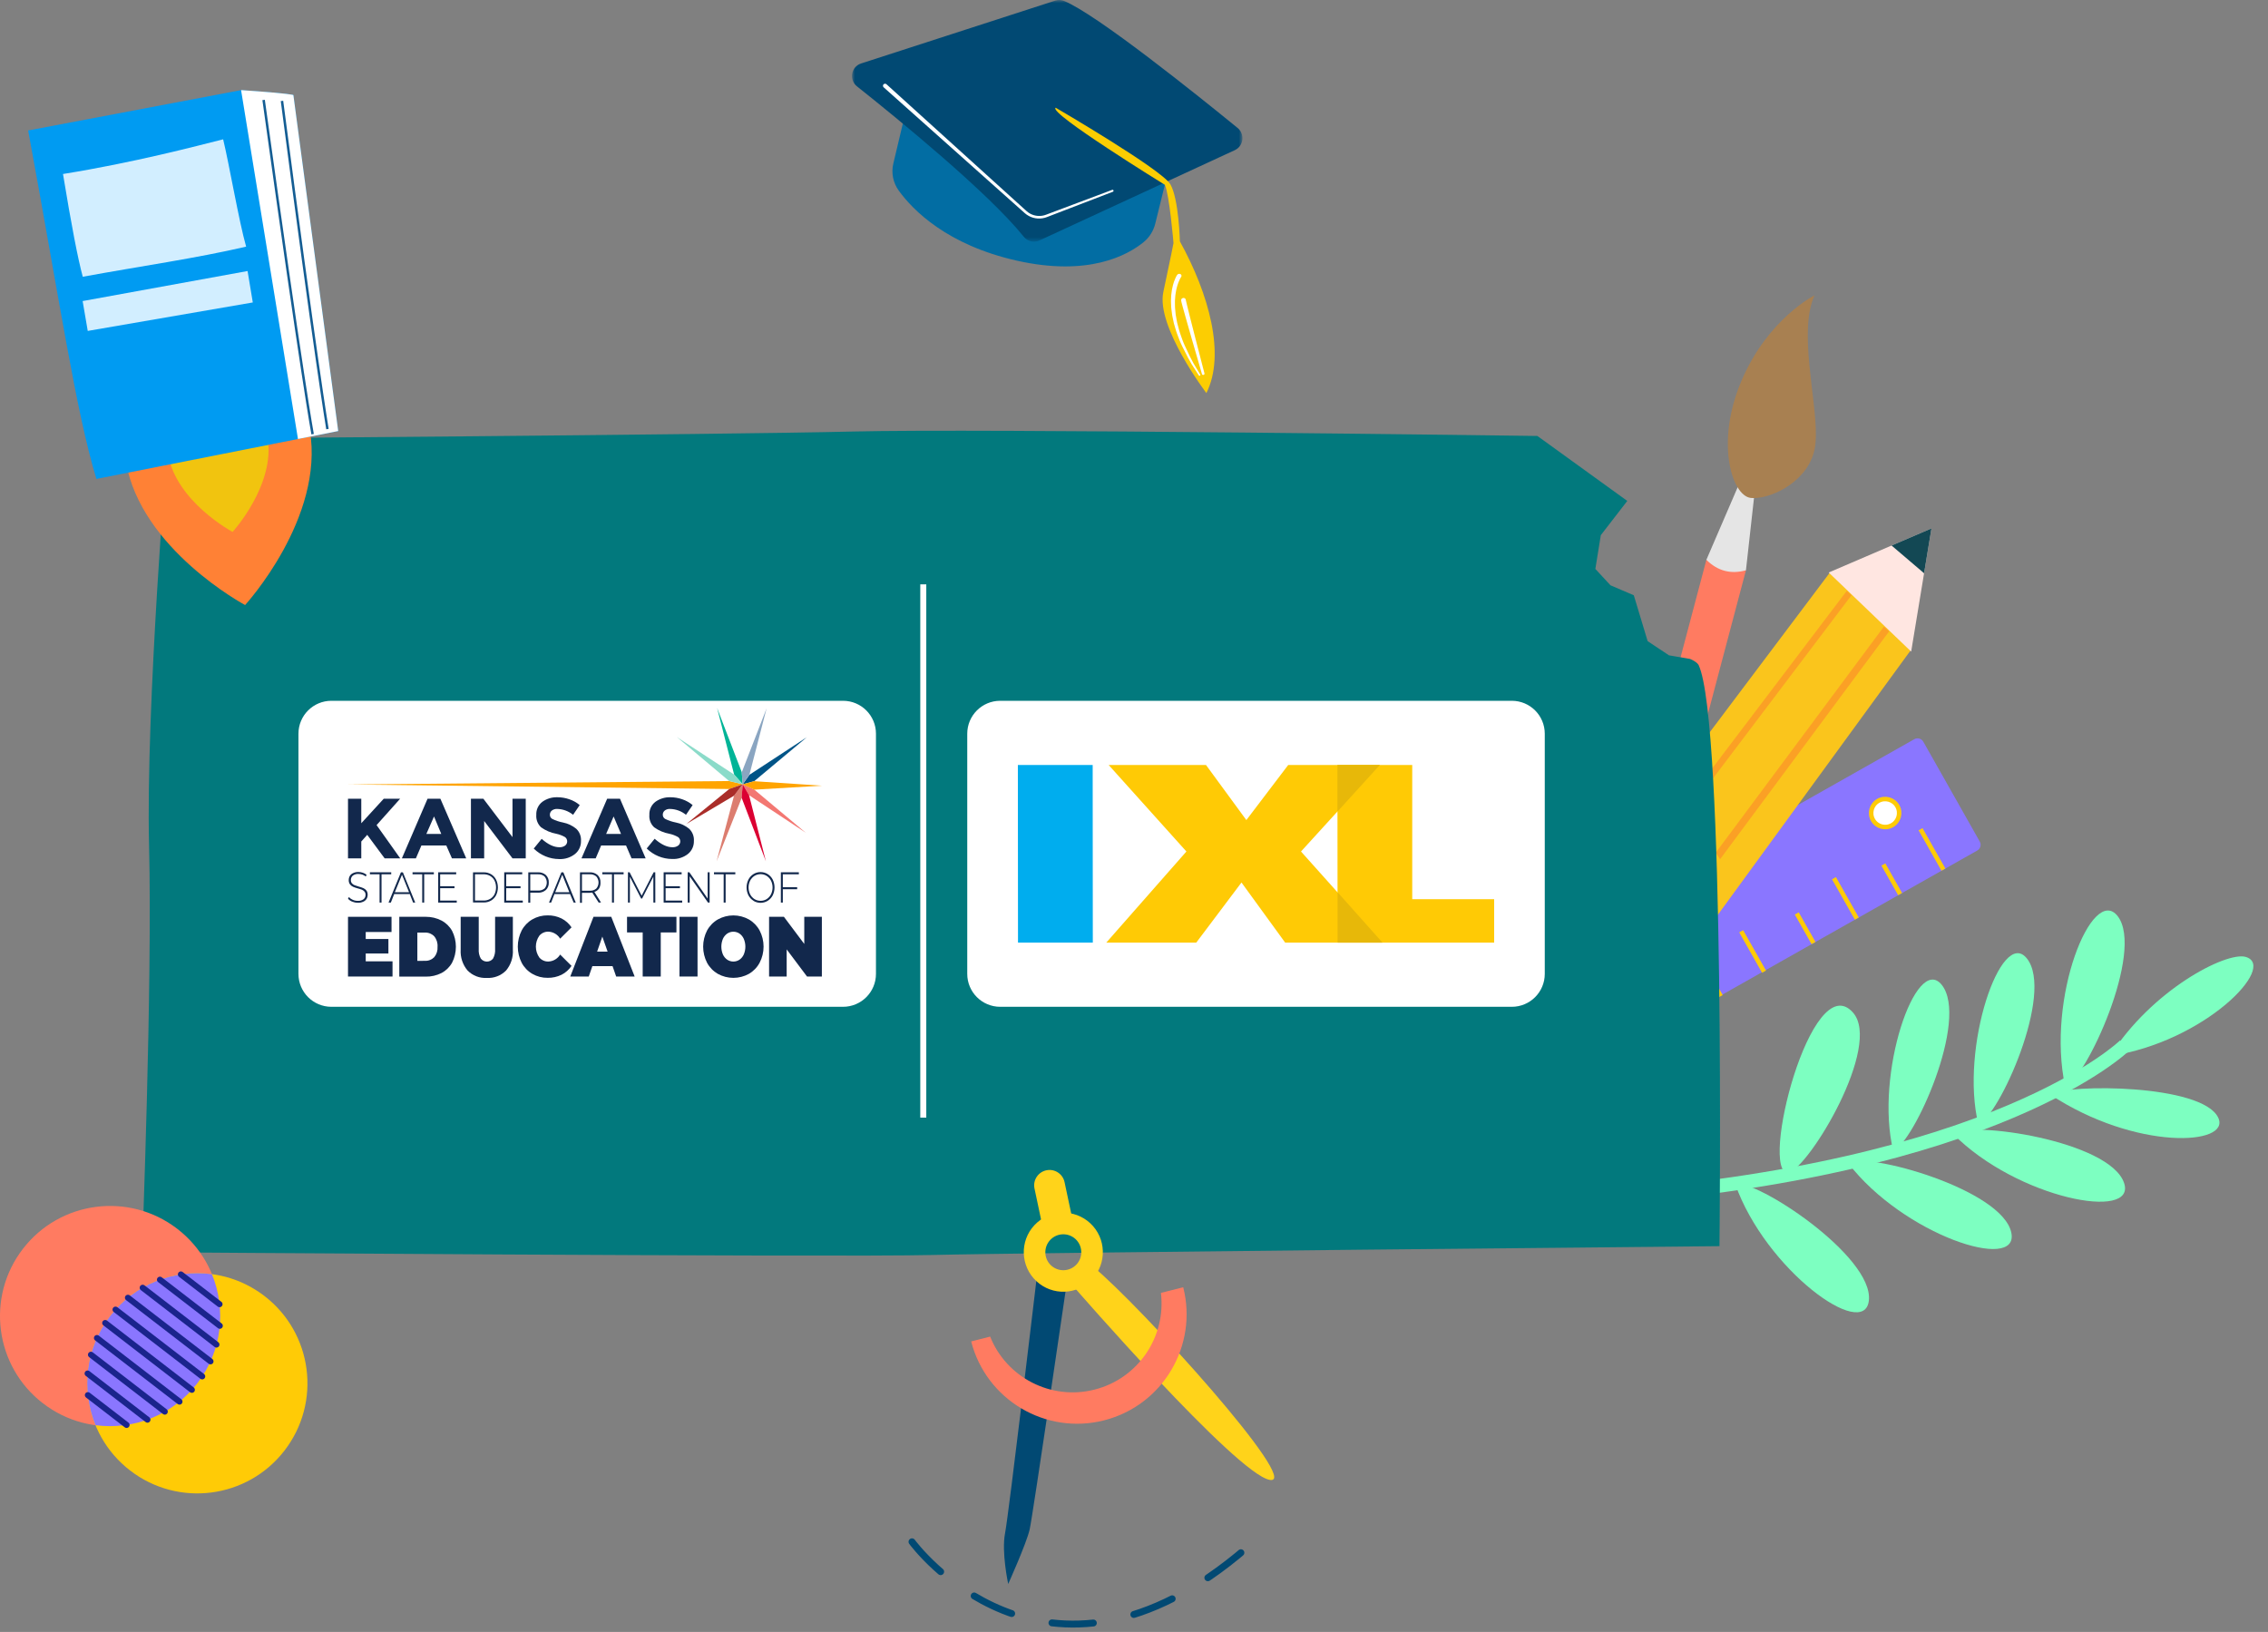 <svg width="378" height="272" viewBox="0 0 378 272" fill="none" xmlns="http://www.w3.org/2000/svg">
<rect x="0" y="0" width="378" height="272" fill="#808080" stroke="none"/>
<path fill-rule="evenodd" clip-rule="evenodd" d="M353.344 173.406C353.344 173.406 353.343 173.407 354.148 174.225C354.952 175.044 354.951 175.044 354.951 175.045L354.949 175.047L354.943 175.052L354.927 175.068C354.913 175.081 354.894 175.099 354.87 175.122C354.821 175.168 354.751 175.233 354.658 175.316C354.473 175.482 354.198 175.72 353.828 176.022C353.087 176.625 351.965 177.481 350.413 178.517C347.309 180.59 342.488 183.381 335.565 186.311C321.72 192.171 299.482 198.58 265.779 200.908L265.621 198.618C299.103 196.306 321.088 189.946 334.671 184.197C341.463 181.323 346.156 178.6 349.139 176.609C350.63 175.613 351.694 174.8 352.378 174.243C352.721 173.964 352.968 173.749 353.127 173.606C353.206 173.535 353.264 173.482 353.299 173.449C353.317 173.432 353.33 173.42 353.337 173.413L353.344 173.406C353.344 173.406 353.345 173.406 353.345 173.406L353.344 173.406ZM353.345 173.406C353.345 173.406 353.345 173.406 353.345 173.406L353.345 173.406Z" fill="#7DFFC1"/>
<path d="M351.664 176.008C358.639 164.98 370.97 158.62 374.24 159.479C379.717 160.972 367.456 173.673 351.664 176.008Z" fill="#7DFFC1"/>
<path d="M344.197 181.113C347.609 179.994 357.458 158.537 352.949 152.697C348.761 147.299 341.005 166.253 344.197 181.113Z" fill="#7DFFC1"/>
<path d="M341.651 182.395C344.727 180.642 367.031 180.693 369.697 186.272C371.931 190.931 355.935 191.846 341.651 182.395Z" fill="#7DFFC1"/>
<path d="M329.728 187.389C333.119 186.2 342.443 165.491 337.807 159.739C333.521 154.422 326.614 174.71 329.728 187.389Z" fill="#7DFFC1"/>
<path d="M315.538 191.788C318.927 190.598 328.25 169.892 323.618 164.138C319.332 158.821 312.422 179.108 315.538 191.788Z" fill="#7DFFC1"/>
<path d="M298.032 195.494C301.52 194.637 313.746 174.273 308.823 168.756C301.911 160.986 293.126 195.51 298.032 195.494Z" fill="#7DFFC1"/>
<path d="M325.509 188.988C328.308 186.729 351.585 190.148 354.003 197.138C356.229 203.597 336.178 199.775 325.509 188.988Z" fill="#7DFFC1"/>
<path d="M307.998 193.819C311.053 191.921 333.695 198.203 335.218 205.446C336.622 212.144 317.227 205.866 307.998 193.819Z" fill="#7DFFC1"/>
<path d="M289.199 197.35C292.678 196.468 312.253 209.358 311.481 216.742C310.769 223.569 294.275 211.668 289.199 197.35Z" fill="#7DFFC1"/>
<path d="M284.411 166.537C284.202 166.483 284.014 166.367 283.871 166.205C283.728 166.043 283.636 165.843 283.607 165.629C283.578 165.414 283.613 165.196 283.707 165.002C283.802 164.807 283.952 164.645 284.138 164.536C284.325 164.427 284.539 164.376 284.755 164.389C284.97 164.402 285.177 164.479 285.349 164.609C285.521 164.74 285.65 164.919 285.721 165.123C285.791 165.327 285.799 165.548 285.744 165.757C285.671 166.038 285.489 166.277 285.239 166.424C284.989 166.57 284.691 166.611 284.411 166.537V166.537Z" fill="#7DFFC1"/>
<path fill-rule="evenodd" clip-rule="evenodd" d="M329.544 141.758L245.687 189.165C245.159 189.464 244.489 189.277 244.19 188.75L234.78 172.105C234.481 171.576 234.668 170.907 235.196 170.61L319.054 123.202C319.581 122.903 320.251 123.089 320.55 123.618L329.96 140.262C330.258 140.789 330.073 141.461 329.544 141.758" fill="#8A76FF"/>
<path fill-rule="evenodd" clip-rule="evenodd" d="M316.685 149.022L313.895 144.086Z" fill="white"/>
<path d="M316.685 149.022L313.895 144.086" stroke="#FFCB06" stroke-width="0.75"/>
<path fill-rule="evenodd" clip-rule="evenodd" d="M302.253 157.182L299.462 152.245Z" fill="white"/>
<path d="M302.253 157.182L299.462 152.245" stroke="#FFCB06" stroke-width="0.75"/>
<path fill-rule="evenodd" clip-rule="evenodd" d="M286.79 166.032L284 161.096Z" fill="white"/>
<path d="M286.79 166.032L284 161.096" stroke="#FFCB06" stroke-width="0.75"/>
<path fill-rule="evenodd" clip-rule="evenodd" d="M309.469 153.102L305.662 146.369Z" fill="white"/>
<path d="M309.469 153.102L305.662 146.369" stroke="#FFCB06" stroke-width="0.75"/>
<path fill-rule="evenodd" clip-rule="evenodd" d="M294.007 161.952L290.199 155.219Z" fill="white"/>
<path d="M294.007 161.952L290.199 155.219" stroke="#FFCB06" stroke-width="0.75"/>
<path fill-rule="evenodd" clip-rule="evenodd" d="M323.902 144.942L320.094 138.21Z" fill="white"/>
<path d="M323.902 144.942L320.094 138.21" stroke="#FFCB06" stroke-width="0.75"/>
<path fill-rule="evenodd" clip-rule="evenodd" d="M312.161 136.659C311.526 135.536 311.922 134.112 313.044 133.477C314.168 132.842 315.591 133.239 316.226 134.36C316.862 135.484 316.465 136.907 315.343 137.542C314.22 138.177 312.795 137.783 312.161 136.659" fill="white"/>
<path fill-rule="evenodd" clip-rule="evenodd" d="M312.161 136.659C311.526 135.536 311.922 134.112 313.044 133.477C314.168 132.842 315.591 133.239 316.226 134.36C316.862 135.484 316.465 136.907 315.343 137.542C314.22 138.177 312.795 137.783 312.161 136.659Z" stroke="#FFCB06" stroke-width="0.75"/>
<path fill-rule="evenodd" clip-rule="evenodd" d="M282.353 157.895L318.454 108.38L304.962 95.453L271.145 140.409L282.353 157.895Z" fill="#FAC51C"/>
<path fill-rule="evenodd" clip-rule="evenodd" d="M318.528 108.605L321.91 88.071L304.784 95.421L318.528 108.605Z" fill="#FFE6E1"/>
<path fill-rule="evenodd" clip-rule="evenodd" d="M320.68 95.544L321.91 88.071L315.262 90.925L320.68 95.544Z" fill="#134854"/>
<path fill-rule="evenodd" clip-rule="evenodd" d="M285.967 142.109L313.991 104.427L314.847 105.239L286.679 143.209L285.967 142.109Z" fill="#FBA025"/>
<path fill-rule="evenodd" clip-rule="evenodd" d="M280.816 134.077L307.795 98.475L308.575 99.215L281.465 135.074L280.816 134.077Z" fill="#FBA025"/>
<path fill-rule="evenodd" clip-rule="evenodd" d="M290.99 95.051L278.575 141.939L272.707 137.433L273.685 133.76L284.399 93.304L290.99 95.051Z" fill="#FF7B61"/>
<path fill-rule="evenodd" clip-rule="evenodd" d="M290.991 95.051C288.482 95.745 286.28 95.178 284.396 93.306L292.954 73.452C293.061 73.228 293.402 73.317 293.382 73.567L290.991 95.051Z" fill="#E5E5E5"/>
<path fill-rule="evenodd" clip-rule="evenodd" d="M302.42 49.228C299.711 55.198 302.768 66.373 302.647 72.743C302.626 73.377 302.588 73.959 302.502 74.493C301.616 80.028 295.6 82.989 292.326 83.016C292.141 83.016 291.964 83.007 291.806 82.991C291.015 82.905 290.249 82.288 289.603 81.228C288.148 78.843 287.359 74.229 288.557 68.716C288.92 67.031 289.476 65.258 290.253 63.44C294.688 53.068 302.42 49.228 302.42 49.228" fill="#A88051"/>
<path fill-rule="evenodd" clip-rule="evenodd" d="M195.539 25.139L192.549 37.254C192.249 38.472 191.577 39.564 190.605 40.355C187.876 42.577 181.366 46.128 169.437 43.436C157.836 40.819 152.169 35.041 149.802 31.786C148.853 30.481 148.513 28.838 148.886 27.268L151.601 15.834L195.539 25.139Z" fill="#026DA3"/>
<mask id="mask0_212_1306" style="mask-type:luminance" maskUnits="userSpaceOnUse" x="142" y="0" width="66" height="41">
<path fill-rule="evenodd" clip-rule="evenodd" d="M142 0H207.072V40.275H142V0Z" fill="white"/>
</mask>
<g mask="url(#mask0_212_1306)">
<path fill-rule="evenodd" clip-rule="evenodd" d="M175.862 0.106C176.346 -0.051 176.87 -0.035 177.343 0.157C182.745 2.347 199.627 15.904 206.263 21.322C207.523 22.35 207.27 24.348 205.799 25.027L173.244 40.073C172.335 40.493 171.258 40.242 170.629 39.458C164.76 32.134 149.53 19.718 142.833 14.396C141.459 13.305 141.852 11.115 143.519 10.577L175.862 0.106" fill="#014973"/>
</g>
<path fill-rule="evenodd" clip-rule="evenodd" d="M175.955 17.956C174.514 18.708 194.146 30.804 194.146 30.804C194.914 32.514 195.584 40.516 195.584 40.516C195.584 40.516 195.136 42.873 193.891 48.66C192.647 54.447 201.063 65.512 201.063 65.512C204.287 59.123 201.502 49.01 196.649 40.234C196.649 40.234 196.476 33.176 195.064 30.72C193.651 28.263 175.955 17.956 175.955 17.956" fill="#FCCD02"/>
<path fill-rule="evenodd" clip-rule="evenodd" d="M147.743 14.04C147.6 13.914 147.381 13.925 147.252 14.065C147.124 14.207 147.135 14.425 147.277 14.553L164.796 30.174L169.176 34.079L170.272 35.055L170.821 35.545C171.017 35.718 171.235 35.865 171.464 35.991C172.379 36.495 173.526 36.569 174.493 36.18L185.483 31.957C185.57 31.924 185.613 31.828 185.58 31.743C185.548 31.656 185.45 31.613 185.364 31.645L174.342 35.786C173.48 36.122 172.48 36.048 171.681 35.602C171.481 35.489 171.291 35.361 171.122 35.207L170.58 34.717L169.493 33.734L165.142 29.795L147.745 14.041L147.743 14.04Z" fill="white"/>
<path fill-rule="evenodd" clip-rule="evenodd" d="M196.863 46.153C196.863 46.151 196.865 46.15 196.866 46.148C196.977 45.975 196.913 45.764 196.725 45.675C196.538 45.586 196.297 45.655 196.187 45.827L196.137 45.906L196.097 45.977L196.019 46.115L195.889 46.391C195.804 46.575 195.742 46.761 195.668 46.945L195.498 47.504C195.45 47.692 195.413 47.879 195.372 48.067C195.323 48.255 195.3 48.444 195.277 48.633C195.252 48.821 195.222 49.008 195.205 49.196L195.177 49.76C195.17 49.948 195.152 50.135 195.165 50.322L195.187 50.88C195.195 51.067 195.193 51.254 195.223 51.437C195.269 51.805 195.309 52.174 195.362 52.538L195.588 53.623C195.607 53.714 195.623 53.804 195.646 53.893L195.724 54.159L195.879 54.687C196.062 55.402 196.359 56.078 196.611 56.769C196.673 56.943 196.752 57.11 196.832 57.275L197.065 57.775C197.324 58.286 197.749 59.121 198.008 59.631C198.206 59.992 198.404 60.352 198.613 60.707L199.809 62.577C199.844 62.633 199.925 62.649 199.991 62.616C200.059 62.582 200.085 62.508 200.049 62.449L200.046 62.444L198.915 60.555C198.722 60.205 198.538 59.849 198.356 59.493C198.112 58.977 197.713 58.132 197.469 57.615L197.253 57.116C197.181 56.949 197.109 56.785 197.054 56.61C196.825 55.925 196.553 55.253 196.394 54.549L196.257 54.026L196.19 53.765C196.169 53.678 196.156 53.588 196.139 53.5L195.95 52.44C195.912 52.082 195.882 51.724 195.847 51.368C195.825 51.19 195.834 51.01 195.829 50.83L195.825 50.293C195.816 50.112 195.839 49.934 195.851 49.754L195.893 49.218C195.914 49.039 195.948 48.863 195.976 48.685C196.004 48.508 196.03 48.328 196.08 48.156C196.126 47.982 196.163 47.806 196.214 47.632L196.385 47.12C196.456 46.954 196.519 46.785 196.598 46.624L196.719 46.386L196.786 46.275L196.819 46.22L196.846 46.176L196.863 46.153Z" fill="white"/>
<path fill-rule="evenodd" clip-rule="evenodd" d="M197.617 49.917C197.577 49.746 197.397 49.633 197.196 49.663C196.986 49.694 196.835 49.874 196.859 50.064C196.871 50.157 196.889 50.258 196.907 50.342L196.958 50.535L197.059 50.923L197.27 51.689L197.697 53.217L198.566 56.264L200.329 62.352C200.357 62.452 200.47 62.512 200.585 62.481C200.701 62.451 200.771 62.344 200.745 62.242L199.16 56.107L198.378 53.039L197.995 51.504L197.808 50.736L197.648 50.054L197.617 49.917Z" fill="white"/>
<path d="M27.972 73.136C27.972 73.136 120.861 72.455 142.078 71.924C163.294 71.392 256.232 72.662 256.232 72.662L271.212 83.489L266.802 89.2L265.893 94.824L268.416 97.554L272.301 99.215L274.606 106.857L278.154 109.221L281.673 109.828C281.673 109.828 282.783 110.264 283.102 110.841C287.568 120.327 286.579 207.7 286.579 207.7C286.579 207.7 170.643 208.788 155.148 209.176C139.652 209.565 23.668 208.701 23.668 208.701C23.668 208.701 25.422 163.995 24.844 140.943C24.266 117.892 27.972 73.136 27.972 73.136Z" fill="#02797D"/>
<path fill-rule="evenodd" clip-rule="evenodd" d="M51.633 71.671C54.145 86.333 40.852 100.843 40.852 100.843C40.852 100.843 23.486 91.585 20.975 76.923" fill="#FF8135"/>
<path fill-rule="evenodd" clip-rule="evenodd" d="M44.595 72.877C45.953 80.807 38.763 88.655 38.763 88.655C38.763 88.655 29.372 83.648 28.013 75.718" fill="#F1C40F"/>
<path fill-rule="evenodd" clip-rule="evenodd" d="M16.065 79.823C12.683 68.713 9.911 50.013 4.694 21.745C28.369 17.26 40.206 15.018 40.206 15.018C48.521 15.582 48.898 15.837 48.898 15.837C53.879 53.175 56.369 71.844 56.369 71.844L16.065 79.823Z" fill="#009BF2"/>
<path fill-rule="evenodd" clip-rule="evenodd" d="M40.18 15.024L40.205 15.019C48.521 15.583 48.898 15.837 48.898 15.837C53.879 53.175 56.369 71.844 56.369 71.844L49.662 73.172L40.18 15.024Z" fill="white"/>
<path fill-rule="evenodd" clip-rule="evenodd" d="M44.139 16.634C50.613 63.385 52.3 72.303 52.304 72.33L51.9 72.404C51.896 72.376 50.213 63.472 43.734 16.689L44.139 16.634Z" fill="#145D93"/>
<path fill-rule="evenodd" clip-rule="evenodd" d="M47.199 16.795C52.732 59.281 54.772 71.449 54.777 71.486L54.373 71.551C54.368 71.515 52.329 59.358 46.794 16.847L47.199 16.795Z" fill="#145D93"/>
<path fill-rule="evenodd" clip-rule="evenodd" d="M41.023 41.109C32.642 43.057 23.584 44.334 13.795 46.126C12.99 43.191 11.892 37.481 10.5 29.001C22.385 27.087 32.771 24.334 37.191 23.221C38.219 27.47 39.833 36.95 41.023 41.109" fill="#D2EEFF"/>
<path fill-rule="evenodd" clip-rule="evenodd" d="M42.133 50.41L14.625 55.155L13.773 50.179L41.262 45.172L42.133 50.41Z" fill="#D2EEFF"/>
<path fill-rule="evenodd" clip-rule="evenodd" d="M32.888 230.556C26.701 238.584 15.178 240.076 7.15 233.888C-0.878 227.701 -2.37 216.177 3.816 208.15C10.004 200.121 21.528 198.63 29.557 204.818C37.583 211.004 39.077 222.528 32.888 230.556" fill="#FF7B61"/>
<path fill-rule="evenodd" clip-rule="evenodd" d="M47.424 241.759C41.237 249.787 29.713 251.279 21.686 245.092C13.657 238.904 12.166 227.38 18.353 219.352C24.54 211.325 36.064 209.832 44.092 216.021C52.12 222.207 53.612 233.73 47.424 241.759" fill="#FFCB06"/>
<path fill-rule="evenodd" clip-rule="evenodd" d="M35.321 212.368C29.04 211.534 22.498 213.974 18.353 219.352C14.207 224.732 13.514 231.679 15.92 237.541C22.201 238.375 28.743 235.935 32.888 230.555C37.035 225.177 37.727 218.23 35.321 212.368" fill="#8A76FF"/>
<path d="M36.592 217.373L30.146 212.408" stroke="#1A248C" stroke-linecap="round" stroke-linejoin="round"/>
<path d="M36.636 220.974L26.654 213.287" stroke="#1A248C" stroke-linecap="round" stroke-linejoin="round"/>
<path d="M36.076 224.104L23.778 214.627" stroke="#1A248C" stroke-linecap="round" stroke-linejoin="round"/>
<path d="M35.087 226.903L21.318 216.296" stroke="#1A248C" stroke-linecap="round" stroke-linejoin="round"/>
<path d="M33.704 229.407L19.254 218.272" stroke="#1A248C" stroke-linecap="round" stroke-linejoin="round"/>
<path d="M31.98 231.647L17.53 220.502" stroke="#1A248C" stroke-linecap="round" stroke-linejoin="round"/>
<path d="M29.916 233.613L16.157 223.006" stroke="#1A248C" stroke-linecap="round" stroke-linejoin="round"/>
<path d="M27.466 235.281L15.158 225.794" stroke="#1A248C" stroke-linecap="round" stroke-linejoin="round"/>
<path d="M24.579 236.621L14.598 228.923" stroke="#1A248C" stroke-linecap="round" stroke-linejoin="round"/>
<path d="M21.098 237.5L14.642 232.526" stroke="#1A248C" stroke-linecap="round" stroke-linejoin="round"/>
<path fill-rule="evenodd" clip-rule="evenodd" d="M177.438 197.087C177.175 195.696 175.836 194.783 174.446 195.045C173.056 195.308 172.142 196.647 172.405 198.037L173.611 203.731L178.645 202.78L177.438 197.087Z" fill="#FFD31A"/>
<path fill-rule="evenodd" clip-rule="evenodd" d="M172.903 211.947C172.903 211.947 168.133 252.376 167.51 255.546C166.889 258.715 168.034 264.006 168.034 264.006C168.034 264.006 171.081 257.243 171.608 254.925C172.137 252.605 177.86 213.415 177.86 213.415L172.903 211.947Z" fill="#014973"/>
<path fill-rule="evenodd" clip-rule="evenodd" d="M179.405 210.763C178.274 211.969 176.378 212.032 175.17 210.903C173.964 209.774 173.901 207.878 175.031 206.67C176.161 205.463 178.057 205.4 179.264 206.529C180.471 207.659 180.534 209.555 179.405 210.763M172.399 204.207C169.917 206.862 170.066 211.04 172.721 213.524C175.373 216.006 179.54 215.867 182.024 213.213C184.518 210.548 184.379 206.382 181.726 203.898C179.071 201.415 174.893 201.543 172.399 204.207" fill="#FFD31A"/>
<path fill-rule="evenodd" clip-rule="evenodd" d="M178.859 214.351C178.859 214.351 206.007 245.628 211.611 246.653C217.218 247.678 190.11 217.61 182.017 210.976L178.859 214.351Z" fill="#FFD31A"/>
<path fill-rule="evenodd" clip-rule="evenodd" d="M197.203 214.545L193.488 215.488C194.361 222.764 189.74 229.746 182.434 231.605C175.149 233.463 167.735 229.57 165.025 222.773L161.864 223.58C164.361 233.33 174.292 239.223 184.042 236.724C193.791 234.227 199.684 224.315 197.203 214.545" fill="#FF7B61"/>
<path d="M152 256.975C152 256.975 174.008 287.162 207.799 257.971" stroke="#014973" stroke-width="1.152" stroke-linecap="round" stroke-linejoin="round" stroke-dasharray="6.91"/>
<path fill-rule="evenodd" clip-rule="evenodd" d="M140.504 167.805H55.232C52.201 167.805 49.742 165.347 49.742 162.315V122.292C49.742 119.259 52.201 116.802 55.232 116.802H140.504C143.537 116.802 145.994 119.259 145.994 122.292V162.315C145.994 165.347 143.537 167.805 140.504 167.805" fill="white"/>
<path fill-rule="evenodd" clip-rule="evenodd" d="M251.971 167.805H166.699C163.667 167.805 161.209 165.347 161.209 162.315V122.292C161.209 119.259 163.667 116.802 166.699 116.802H251.971C255.004 116.802 257.461 119.259 257.461 122.292V162.315C257.461 165.347 255.004 167.805 251.971 167.805" fill="white"/>
<path fill-rule="evenodd" clip-rule="evenodd" d="M222.929 157.102H249.026V149.87H235.374V127.504H222.906L222.929 157.102Z" fill="#FFCA05"/>
<path fill-rule="evenodd" clip-rule="evenodd" d="M184.385 157.102H199.38L206.913 147.089L214.191 157.102H230.415L216.833 141.922L229.974 127.504H214.699L207.725 136.683L201.002 127.504H184.779L197.735 141.922L184.385 157.102Z" fill="#FFCA05"/>
<path fill-rule="evenodd" clip-rule="evenodd" d="M169.667 157.102H182.136L182.114 127.504H169.644L169.667 157.102Z" fill="#00ADEE"/>
<path fill-rule="evenodd" clip-rule="evenodd" d="M229.974 127.504H222.906V135.269L229.974 127.504ZM222.929 157.102H230.414L222.929 148.711V157.102Z" fill="#E7B809"/>
<path d="M153.881 97.395V186.276" stroke="white"/>
<path d="M58.697 150.279C58.429 150.173 58.19 150.004 58 149.785L58.149 149.513C58.324 149.712 58.542 149.867 58.786 149.968C59.05 150.088 59.337 150.149 59.627 150.146C59.971 150.173 60.314 150.076 60.595 149.874C60.701 149.788 60.786 149.679 60.843 149.554C60.9 149.43 60.926 149.294 60.921 149.157C60.936 148.957 60.875 148.759 60.75 148.602C60.633 148.468 60.487 148.362 60.324 148.291C60.097 148.202 59.864 148.127 59.627 148.069C59.358 148.001 59.096 147.911 58.841 147.802C58.641 147.713 58.466 147.576 58.332 147.402C58.183 147.192 58.109 146.938 58.122 146.68C58.12 146.443 58.181 146.209 58.299 146.003C58.429 145.788 58.622 145.619 58.852 145.52C59.129 145.389 59.432 145.326 59.737 145.336C59.986 145.338 60.232 145.379 60.468 145.458C60.693 145.533 60.905 145.646 61.093 145.792L60.971 146.086C60.617 145.813 60.184 145.665 59.737 145.664C59.401 145.642 59.068 145.74 58.797 145.942C58.693 146.032 58.611 146.144 58.556 146.27C58.5 146.395 58.473 146.532 58.476 146.669C58.464 146.87 58.527 147.068 58.653 147.225C58.769 147.359 58.915 147.464 59.079 147.53C59.307 147.621 59.539 147.699 59.776 147.763C60.046 147.832 60.311 147.921 60.567 148.03C60.765 148.118 60.937 148.254 61.071 148.424C61.218 148.631 61.29 148.882 61.276 149.135C61.279 149.369 61.22 149.599 61.104 149.802C60.973 150.016 60.78 150.185 60.551 150.285C60.27 150.415 59.963 150.478 59.654 150.468C59.331 150.469 59.011 150.402 58.714 150.274" fill="#12284C"/>
<path d="M63.262 145.72H61.652V145.386H65.204V145.72H63.588V150.435H63.262V145.72Z" fill="#12284C"/>
<path d="M68.297 149.013H65.697L65.143 150.435H64.756L66.82 145.392H67.146L69.204 150.435H68.85L68.297 149.013ZM68.175 148.708L66.997 145.792L65.807 148.708H68.175Z" fill="#12284C"/>
<path d="M70.372 145.72H68.756V145.386H72.308V145.72H70.698V150.435H70.372V145.72Z" fill="#12284C"/>
<path d="M76.126 150.102V150.435H73.033V145.386H76.032V145.72H73.36V147.708H75.75V148.036H73.36V150.102H76.126Z" fill="#12284C"/>
<path d="M78.837 145.392H80.613C81.048 145.383 81.477 145.494 81.853 145.714C82.208 145.93 82.496 146.242 82.683 146.614C82.879 147.019 82.981 147.463 82.981 147.913C82.981 148.364 82.879 148.808 82.683 149.213C82.493 149.579 82.206 149.885 81.853 150.096C81.477 150.316 81.048 150.427 80.613 150.418H78.837V145.392ZM80.586 150.096C80.973 150.108 81.356 150.012 81.692 149.818C82.005 149.638 82.26 149.37 82.422 149.046C82.59 148.69 82.677 148.302 82.677 147.908C82.677 147.514 82.59 147.125 82.422 146.769C82.258 146.445 82.005 146.176 81.692 145.992C81.355 145.801 80.973 145.705 80.586 145.714H79.164V150.096H80.586Z" fill="#12284C"/>
<path d="M87.131 150.102V150.435H84.038V145.386H87.037V145.72H84.365V147.708H86.755V148.036H84.365V150.102H87.131Z" fill="#12284C"/>
<path d="M90.982 145.842C91.146 146.004 91.274 146.199 91.357 146.414C91.44 146.63 91.477 146.861 91.463 147.091C91.476 147.321 91.439 147.551 91.356 147.765C91.273 147.98 91.146 148.174 90.982 148.335C90.616 148.652 90.142 148.813 89.66 148.785H88.376V150.451H88.05V145.392H89.66C90.142 145.364 90.616 145.525 90.982 145.842ZM90.755 148.102C90.997 147.821 91.131 147.463 91.131 147.091C91.131 146.72 90.997 146.361 90.755 146.081C90.447 145.82 90.05 145.69 89.649 145.72H88.376V148.43H89.66C90.059 148.459 90.455 148.334 90.766 148.08" fill="#12284C"/>
<path d="M95.01 149.013H92.41L91.856 150.435H91.502L93.566 145.392H93.892L95.962 150.435H95.608L95.01 149.013ZM94.888 148.708L93.71 145.792L92.537 148.708H94.888Z" fill="#12284C"/>
<path d="M99.78 150.435L98.712 148.769C98.567 148.794 98.421 148.807 98.275 148.808H96.991V150.474H96.665V145.392H98.275C98.759 145.363 99.235 145.525 99.603 145.842C99.766 146.004 99.893 146.2 99.975 146.415C100.057 146.631 100.092 146.861 100.078 147.091C100.1 147.443 100.015 147.794 99.835 148.097C99.648 148.366 99.375 148.562 99.06 148.652L100.167 150.418L99.78 150.435ZM98.275 148.458C98.676 148.488 99.073 148.361 99.381 148.102C99.623 147.822 99.757 147.463 99.757 147.091C99.757 146.72 99.623 146.361 99.381 146.081C99.073 145.82 98.676 145.69 98.275 145.72H96.991V148.458H98.275Z" fill="#12284C"/>
<path d="M101.998 145.72H100.383V145.386H103.935V145.72H102.325V150.435H101.998V145.72Z" fill="#12284C"/>
<path d="M108.898 150.435L108.892 146.114L107.017 149.763H106.856L104.981 146.131V150.435H104.66V145.386H104.936L106.939 149.285L108.942 145.386H109.213L109.219 150.435H108.898Z" fill="#12284C"/>
<path d="M113.701 150.102V150.435H110.608V145.386H113.607V145.72H110.934V147.708H113.324V148.036H110.934V150.102H113.701Z" fill="#12284C"/>
<path d="M118.271 145.386V150.435H118L114.946 146.053V150.435H114.619V145.386H114.896L117.944 149.769V145.386H118.271Z" fill="#12284C"/>
<path d="M120.611 145.72H118.996V145.386H122.553V145.72H120.938V150.435H120.611V145.72Z" fill="#12284C"/>
<path d="M125.591 150.135C125.226 149.915 124.929 149.598 124.733 149.218C124.533 148.813 124.429 148.366 124.429 147.913C124.429 147.461 124.533 147.014 124.733 146.608C124.923 146.232 125.212 145.915 125.569 145.692C125.924 145.465 126.338 145.347 126.759 145.353C127.179 145.348 127.591 145.464 127.948 145.686C128.305 145.911 128.596 146.227 128.789 146.603C128.986 147.011 129.088 147.459 129.088 147.913C129.088 148.367 128.986 148.815 128.789 149.224C128.596 149.6 128.305 149.916 127.948 150.14C127.59 150.36 127.178 150.477 126.759 150.477C126.339 150.477 125.927 150.36 125.569 150.14M127.782 149.852C128.088 149.654 128.337 149.378 128.501 149.052C128.673 148.698 128.762 148.31 128.762 147.916C128.762 147.523 128.673 147.134 128.501 146.78C128.335 146.457 128.087 146.183 127.782 145.986C127.477 145.795 127.124 145.695 126.764 145.697C126.403 145.696 126.048 145.796 125.74 145.986C125.436 146.183 125.187 146.457 125.021 146.78C124.85 147.134 124.761 147.523 124.761 147.916C124.761 148.31 124.85 148.698 125.021 149.052C125.186 149.378 125.434 149.654 125.74 149.852C126.048 150.042 126.403 150.142 126.764 150.14C127.124 150.143 127.477 150.043 127.782 149.852Z" fill="#12284C"/>
<path d="M130.471 145.72V147.875H132.861V148.208H130.471V150.435H130.145V145.386H133.143V145.72H130.471Z" fill="#12284C"/>
<path d="M65.42 160.226V162.759H58V152.806H65.254V155.339H60.955V156.505H64.734V158.921H60.955V160.226H65.42Z" fill="#12284C"/>
<path d="M66.549 152.806H70.975C71.881 152.799 72.775 153.012 73.581 153.428C74.326 153.819 74.942 154.419 75.352 155.156C75.766 155.976 75.982 156.882 75.982 157.802C75.982 158.722 75.766 159.628 75.352 160.449C74.94 161.184 74.325 161.784 73.581 162.176C72.765 162.589 71.861 162.795 70.947 162.776H66.549V152.806ZM70.82 160.143C71.106 160.158 71.392 160.111 71.659 160.007C71.926 159.902 72.168 159.743 72.369 159.538C72.772 159.05 72.97 158.425 72.923 157.794C72.969 157.164 72.771 156.541 72.369 156.055C72.17 155.847 71.928 155.685 71.661 155.577C71.394 155.47 71.107 155.421 70.82 155.433H69.558V160.154L70.82 160.143Z" fill="#12284C"/>
<path d="M77.93 161.759C77.113 160.795 76.701 159.551 76.779 158.288V152.806H79.789V158.182C79.746 158.737 79.867 159.291 80.138 159.776C80.259 159.93 80.413 160.054 80.589 160.14C80.765 160.225 80.957 160.269 81.153 160.269C81.348 160.269 81.541 160.225 81.717 160.14C81.893 160.054 82.047 159.93 82.168 159.776C82.438 159.291 82.559 158.737 82.517 158.182V152.806H85.477V158.282C85.558 159.545 85.152 160.79 84.343 161.759C83.927 162.181 83.427 162.509 82.876 162.721C82.324 162.934 81.734 163.026 81.144 162.992C80.552 163.029 79.959 162.937 79.404 162.725C78.85 162.512 78.347 162.183 77.93 161.759Z" fill="#12284C"/>
<path d="M88.725 162.315C87.972 161.88 87.356 161.241 86.948 160.471C86.523 159.636 86.301 158.712 86.301 157.774C86.301 156.837 86.523 155.912 86.948 155.078C87.356 154.308 87.972 153.668 88.725 153.234C89.5 152.786 90.381 152.556 91.275 152.567C92.078 152.553 92.872 152.73 93.594 153.084C94.264 153.426 94.835 153.934 95.254 154.561L93.356 156.45C93.153 156.107 92.868 155.822 92.526 155.618C92.185 155.414 91.799 155.299 91.403 155.283C91.115 155.274 90.829 155.33 90.567 155.447C90.304 155.564 90.072 155.74 89.886 155.961C89.513 156.491 89.312 157.125 89.312 157.774C89.312 158.424 89.513 159.057 89.886 159.588C90.072 159.807 90.305 159.982 90.568 160.098C90.83 160.215 91.116 160.27 91.403 160.26C91.798 160.244 92.184 160.129 92.525 159.927C92.866 159.724 93.151 159.44 93.356 159.099L95.254 160.987C94.835 161.614 94.264 162.123 93.594 162.464C92.872 162.816 92.077 162.991 91.275 162.975C90.381 162.989 89.5 162.761 88.725 162.315Z" fill="#12284C"/>
<path d="M102.092 161.026H98.728L98.125 162.764H95.043L98.916 152.806H101.877L105.777 162.764H102.696L102.092 161.026ZM101.268 158.61L100.388 156.105L99.52 158.61H101.268Z" fill="#12284C"/>
<path d="M107.116 155.411H104.505V152.806H112.738V155.411H110.126V162.759H107.116V155.411Z" fill="#12284C"/>
<path d="M116.257 152.806H113.247V162.759H116.257V152.806Z" fill="#12284C"/>
<path d="M119.638 162.315C118.879 161.875 118.256 161.233 117.839 160.46C117.414 159.631 117.192 158.712 117.192 157.78C117.192 156.848 117.414 155.929 117.839 155.1C118.256 154.327 118.879 153.685 119.638 153.245C120.43 152.805 121.321 152.573 122.227 152.573C123.133 152.573 124.024 152.805 124.816 153.245C125.574 153.682 126.195 154.322 126.609 155.095C127.038 155.922 127.262 156.841 127.262 157.774C127.262 158.707 127.038 159.627 126.609 160.454C126.197 161.23 125.576 161.875 124.816 162.315C124.023 162.752 123.132 162.981 122.227 162.981C121.322 162.981 120.431 162.752 119.638 162.315ZM123.239 159.96C123.554 159.743 123.803 159.443 123.959 159.093C124.136 158.678 124.228 158.232 124.228 157.78C124.228 157.328 124.136 156.881 123.959 156.466C123.802 156.116 123.553 155.815 123.239 155.594C122.939 155.395 122.587 155.289 122.227 155.289C121.867 155.289 121.515 155.395 121.214 155.594C120.899 155.814 120.649 156.116 120.49 156.466C120.314 156.882 120.224 157.329 120.224 157.78C120.224 158.231 120.314 158.678 120.49 159.093C120.647 159.444 120.898 159.743 121.214 159.96C121.515 160.159 121.867 160.265 122.227 160.265C122.587 160.265 122.939 160.159 123.239 159.96Z" fill="#12284C"/>
<path d="M136.978 152.806V162.759H134.505L131.113 158.238V162.759H128.18V152.806H130.654L134.045 157.327V152.806H136.978Z" fill="#12284C"/>
<path d="M58 133.129H60.213V137.211L63.953 133.129H66.687L62.764 137.522C63.107 137.994 63.732 138.877 64.651 140.171C65.569 141.465 66.25 142.432 66.703 143.065H64.108L61.204 139.144L60.213 140.255V143.065H58V133.129Z" fill="#12284C"/>
<path d="M75.324 143.065L74.383 140.921H70.233L69.315 143.065H66.98L71.257 133.129H73.398L77.703 143.065H75.324ZM72.336 136.084L71.063 138.988H73.542L72.336 136.084Z" fill="#12284C"/>
<path d="M85.416 133.123H87.624V143.065H85.416L80.696 136.839V143.065H78.489V133.123H80.558L85.416 139.527V133.123Z" fill="#12284C"/>
<path d="M91.967 135.101C91.863 135.184 91.78 135.291 91.725 135.413C91.669 135.534 91.642 135.667 91.646 135.8C91.645 135.94 91.681 136.077 91.75 136.198C91.819 136.319 91.919 136.419 92.039 136.489C92.609 136.768 93.214 136.97 93.837 137.089C94.65 137.25 95.41 137.61 96.05 138.139C96.321 138.399 96.531 138.716 96.666 139.068C96.801 139.419 96.857 139.796 96.831 140.171C96.842 140.585 96.758 140.996 96.585 141.371C96.412 141.747 96.155 142.078 95.835 142.337C95.084 142.927 94.147 143.227 93.195 143.182C91.609 143.175 90.089 142.547 88.957 141.432L90.279 139.81C91.325 140.749 92.316 141.21 93.223 141.21C93.561 141.23 93.896 141.136 94.175 140.943C94.286 140.861 94.376 140.754 94.438 140.631C94.5 140.507 94.532 140.371 94.532 140.232C94.532 140.094 94.5 139.958 94.438 139.834C94.376 139.711 94.286 139.604 94.175 139.521C93.719 139.262 93.227 139.074 92.714 138.966C91.803 138.799 90.94 138.433 90.185 137.894C89.903 137.632 89.685 137.308 89.546 136.948C89.407 136.589 89.351 136.202 89.383 135.817C89.362 135.398 89.443 134.98 89.619 134.599C89.796 134.219 90.062 133.888 90.396 133.634C91.128 133.113 92.01 132.847 92.908 132.879C93.584 132.88 94.255 132.995 94.894 133.218C95.524 133.43 96.109 133.757 96.62 134.184L95.514 135.806C94.76 135.191 93.823 134.847 92.852 134.828C92.534 134.81 92.22 134.906 91.967 135.101Z" fill="#12284C"/>
<path d="M105.257 143.065L104.339 140.921H100.189L99.282 143.065H96.914L101.191 133.129H103.332L107.609 143.065H105.257ZM102.27 136.084L101.025 138.988H103.503L102.27 136.084Z" fill="#12284C"/>
<path d="M110.785 135.1C110.681 135.184 110.598 135.291 110.543 135.413C110.487 135.534 110.46 135.667 110.464 135.8C110.463 135.94 110.499 136.077 110.568 136.198C110.637 136.319 110.736 136.419 110.857 136.489C111.427 136.768 112.032 136.97 112.655 137.089C113.468 137.249 114.228 137.61 114.868 138.138C115.139 138.399 115.349 138.716 115.484 139.068C115.619 139.419 115.675 139.796 115.648 140.171C115.66 140.585 115.576 140.995 115.403 141.371C115.23 141.747 114.973 142.077 114.652 142.337C113.903 142.92 112.971 143.216 112.024 143.17C110.438 143.164 108.918 142.536 107.786 141.421L109.108 139.799C110.171 140.738 111.161 141.21 112.068 141.21C112.406 141.23 112.741 141.136 113.02 140.943C113.131 140.861 113.221 140.754 113.283 140.631C113.346 140.507 113.378 140.371 113.378 140.232C113.378 140.094 113.346 139.958 113.283 139.834C113.221 139.711 113.131 139.603 113.02 139.521C112.565 139.262 112.072 139.074 111.559 138.966C110.649 138.799 109.785 138.433 109.031 137.894C108.748 137.632 108.528 137.309 108.389 136.949C108.25 136.589 108.195 136.202 108.229 135.817C108.207 135.398 108.288 134.98 108.465 134.599C108.641 134.219 108.908 133.887 109.241 133.634C109.965 133.118 110.838 132.853 111.725 132.879C112.402 132.88 113.073 132.995 113.712 133.218C114.342 133.43 114.927 133.757 115.438 134.184L114.331 135.806C113.578 135.191 112.641 134.847 111.67 134.828C111.357 134.809 111.047 134.901 110.796 135.089" fill="#12284C"/>
<path d="M121.502 130.174L58 130.752L121.535 131.507L123.782 130.713L121.502 130.174Z" fill="#FFA400"/>
<path d="M123.782 130.724L125.713 130.196L134.483 122.865L124.91 129.13L123.782 130.724Z" fill="#005487"/>
<path d="M123.809 130.718L123.782 130.713L124.827 132.529L134.294 138.794L125.702 131.596L123.809 130.718Z" fill="#F37772"/>
<path d="M123.776 130.724L125.718 131.613L137 130.952L125.679 130.202L123.776 130.724Z" fill="#FFA400"/>
<path d="M123.782 130.718L123.627 128.702L119.516 118L122.36 129.113L123.782 130.718Z" fill="#00B497"/>
<path d="M122.338 132.618L119.433 143.553L123.616 132.99L123.787 130.707L122.338 132.618Z" fill="#DC7D6F"/>
<path d="M123.776 130.718L121.546 131.501L114.37 137.355L122.349 132.612L123.776 130.718Z" fill="#AA2D29"/>
<path d="M124.905 129.119L127.776 118.028L123.627 128.724L123.776 130.729L124.905 129.119Z" fill="#8AA5C1"/>
<path d="M123.782 130.713L123.61 132.979L127.649 143.553L124.844 132.54L123.782 130.713Z" fill="#DB0032"/>
<path d="M122.349 129.097L112.815 122.849L121.519 130.174L123.782 130.719L122.349 129.097Z" fill="#8BDBC9"/>
</svg>
